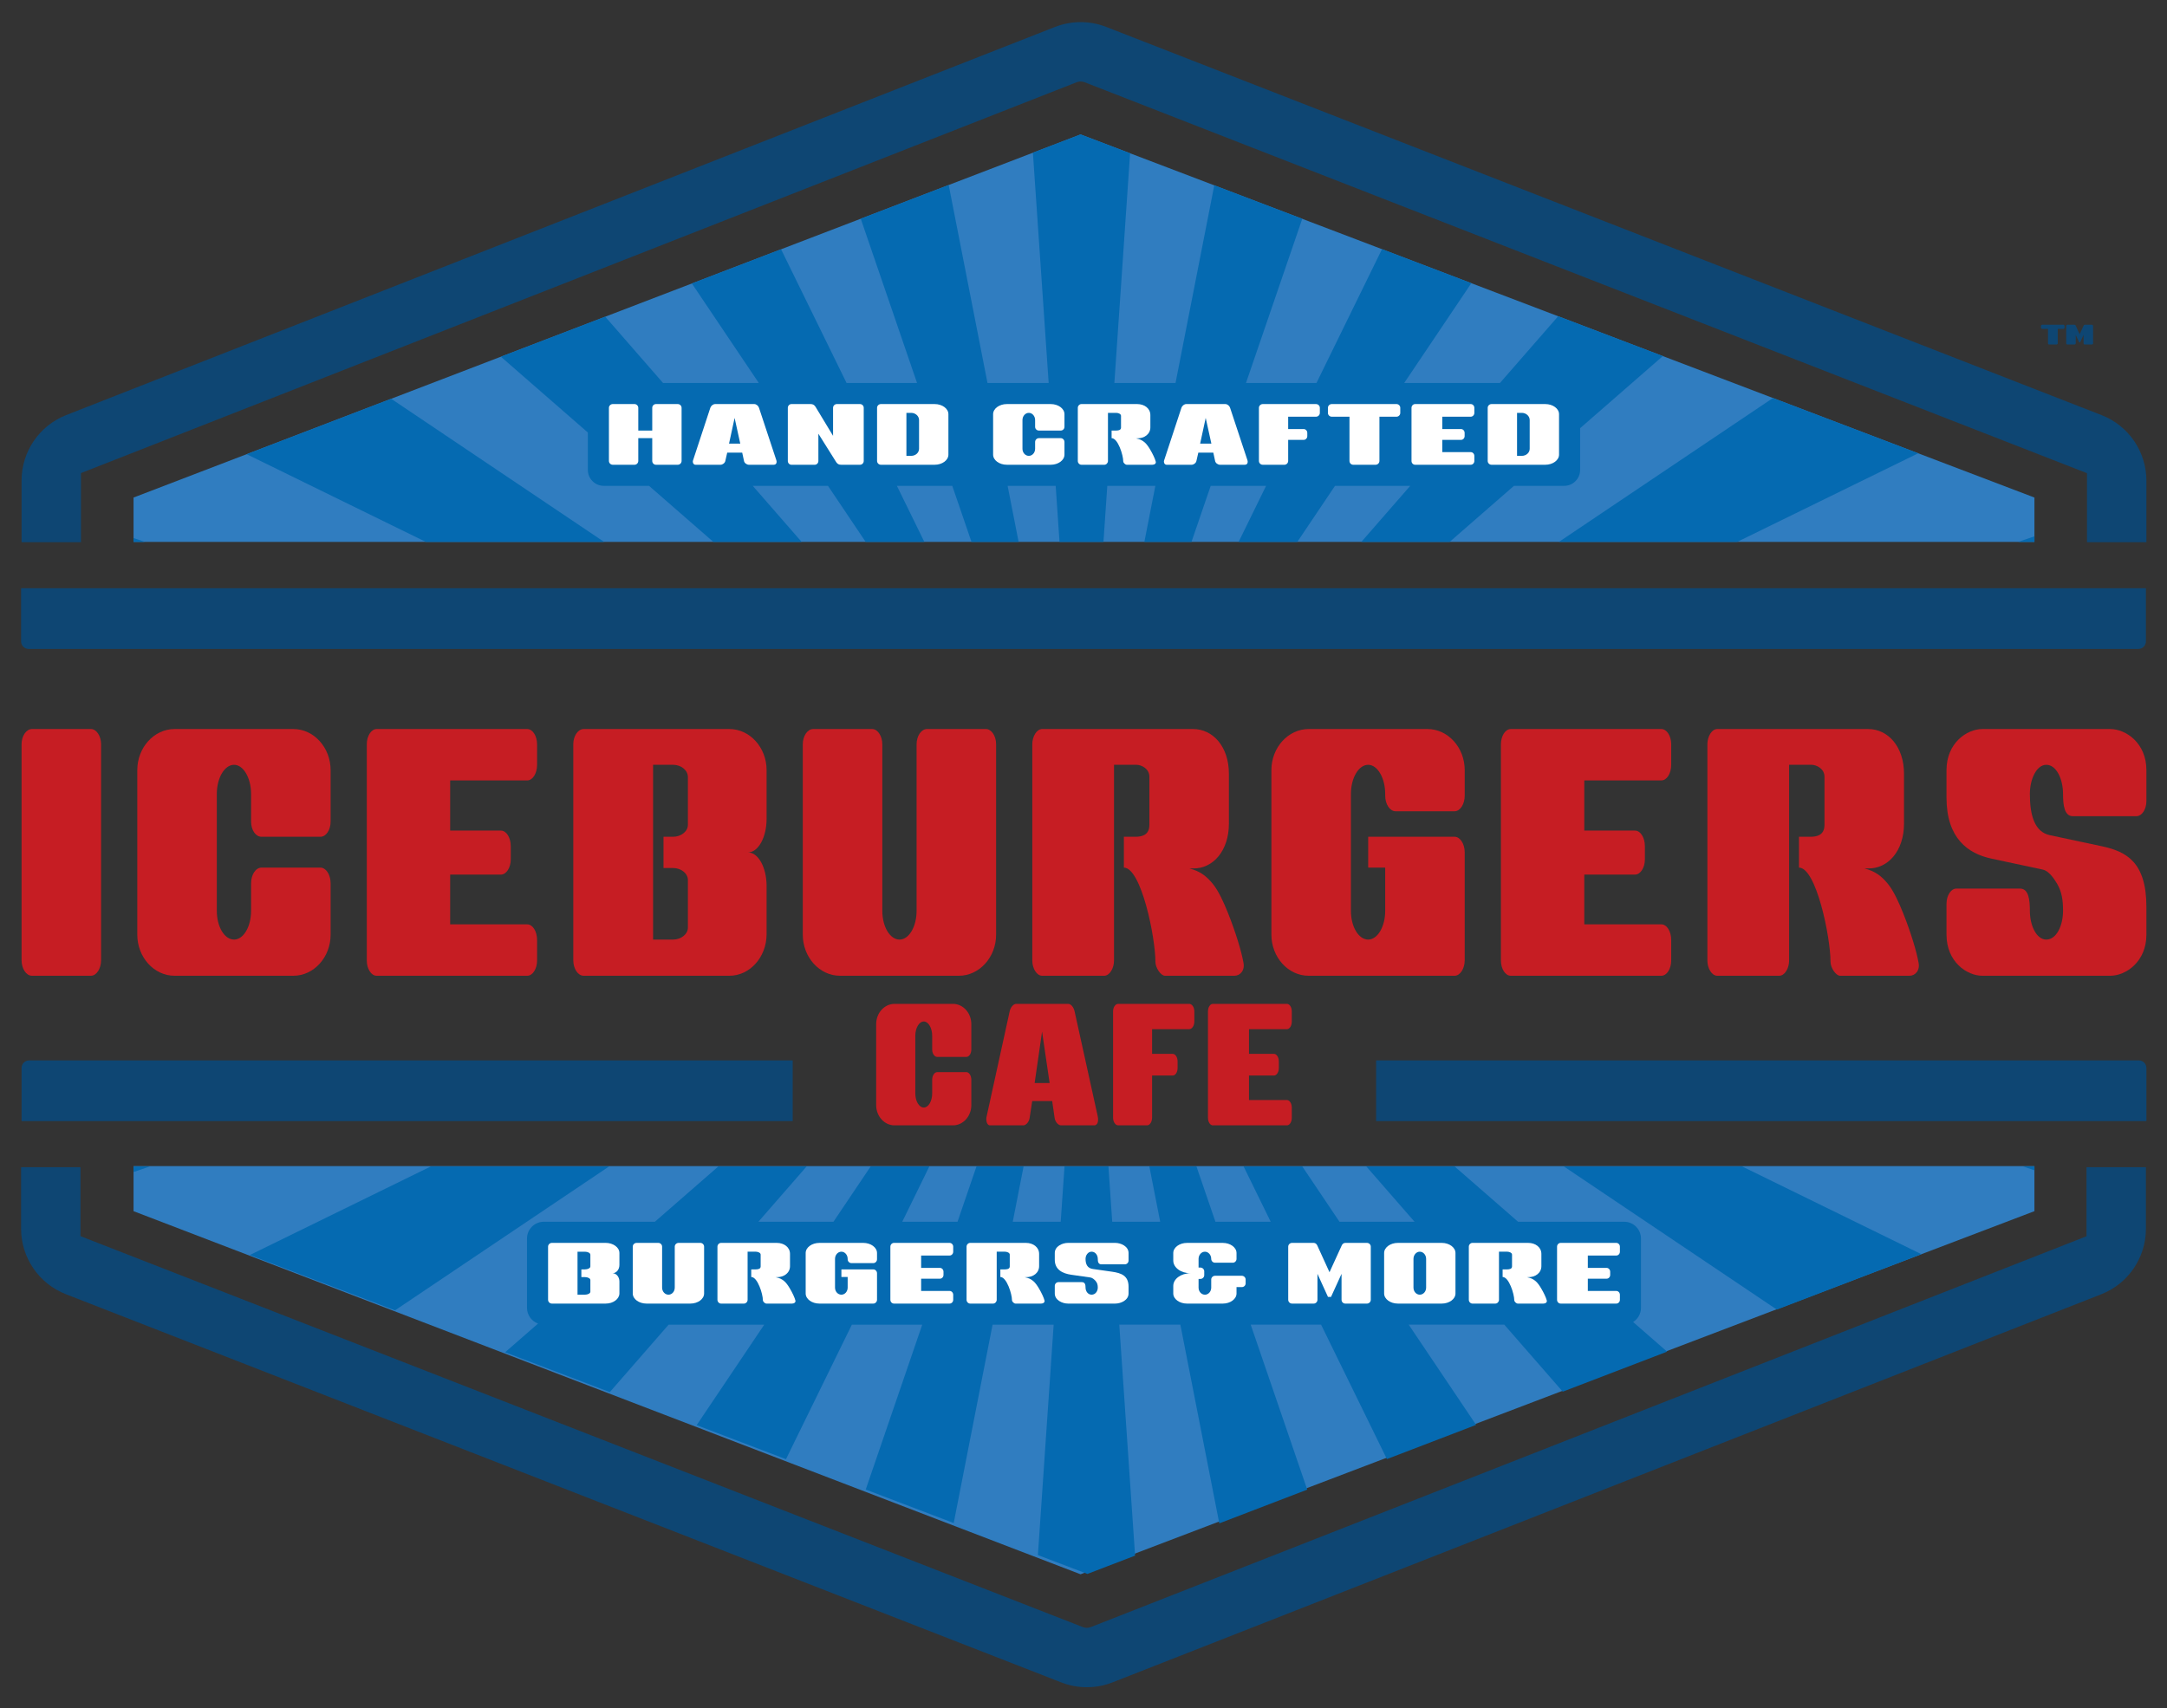 <?xml version="1.0" encoding="iso-8859-1"?>
<!-- Generator: Adobe Illustrator 23.0.1, SVG Export Plug-In . SVG Version: 6.00 Build 0)  -->
<svg version="1.1" id="Layer_1" xmlns="http://www.w3.org/2000/svg" xmlns:xlink="http://www.w3.org/1999/xlink" x="0px" y="0px"
	 viewBox="0 0 514 405.308" style="enable-background:new 0 0 514 405.308;" xml:space="preserve">
<rect x="0" y="0" width="514" height="405.308" fill="#333333" stroke="none"/>
<g>
	<g>
		<path style="fill:#307DC0;" d="M31.675,276.667v10.693l224.629,86.151l226.251-86.151v-10.693H31.675z"/>
	</g>
	<g>
		<path style="fill:#307DC0;" d="M256.305,31.895L31.675,118.046v10.522h450.881v-10.522L256.305,31.895z"/>
	</g>
	<g>
		<path style="fill:#0E4673;" d="M494.91,276.924v16.388l-236.167,92.727c-0.304,0.12-0.625,0.18-0.952,0.18
			c-0.325,0-0.644-0.06-0.947-0.178L19.089,293.289v-16.365H5v14.586c0,6.878,4.219,13.052,10.627,15.552l236.099,92.105
			c1.951,0.761,4.009,1.142,6.067,1.142c2.07,0,4.14-0.385,6.101-1.155l234.514-92.078c6.39-2.509,10.593-8.674,10.593-15.539
			v-14.613H494.91z"/>
		<g>
			<path style="fill:#0E4673;" d="M188.024,251.588H6.915c-0.994,0-1.8,0.806-1.8,1.8v12.6h182.909V251.588z"/>
			<path style="fill:#0E4673;" d="M507.315,251.588H326.407v14.4h182.708v-12.6C509.115,252.393,508.31,251.588,507.315,251.588z"/>
		</g>
	</g>
	<g>
		<path style="fill:#0E4673;" d="M19.205,128.632v-16.388l236.167-92.727c0.304-0.12,0.625-0.18,0.952-0.18
			c0.325,0,0.644,0.06,0.947,0.178l237.756,92.752v16.365h14.089v-14.586c0-6.878-4.219-13.052-10.627-15.552L262.39,6.389
			c-1.951-0.761-4.009-1.142-6.067-1.142c-2.07,0-4.14,0.385-6.101,1.155L15.708,98.48c-6.39,2.509-10.593,8.674-10.593,15.539
			v14.613H19.205z"/>
		<g>
			<path style="fill:#0E4673;" d="M489.696,77.729c0,0.164-0.133,0.297-0.289,0.297h-1.32v3.413c0,0.164-0.133,0.297-0.297,0.297
				h-1.726c-0.164,0-0.289-0.133-0.289-0.297v-3.413h-1.367c-0.164,0-0.297-0.133-0.297-0.297v-0.391
				c0-0.156,0.133-0.289,0.297-0.289h4.998c0.156,0,0.289,0.133,0.289,0.289V77.729z"/>
			<path style="fill:#0E4673;" d="M496.471,81.439c0,0.164-0.133,0.297-0.297,0.297h-1.672c-0.163,0-0.288-0.133-0.288-0.297v-1.999
				l-0.813,1.78h-0.235l-0.812-1.78v1.999c0,0.164-0.133,0.297-0.289,0.297h-1.671c-0.164,0-0.297-0.133-0.297-0.297v-4.1
				c0-0.156,0.133-0.289,0.297-0.289h1.671c0.125,0,0.226,0.086,0.274,0.195l0.944,2.07l0.945-2.07
				c0.047-0.109,0.149-0.195,0.273-0.195h1.672c0.164,0,0.297,0.133,0.297,0.289V81.439z"/>
		</g>
		<path style="fill:#0E4673;" d="M507.2,153.968H6.8c-0.994,0-1.8-0.806-1.8-1.8v-12.6h504v12.6
			C509,153.162,508.194,153.968,507.2,153.968z"/>
	</g>
	<g>
		<g>
			<path style="fill:#C61D23;" d="M23.979,227.799c0,2.049-1.106,3.707-2.408,3.707H7.588c-1.366,0-2.472-1.658-2.472-3.707v-51.222
				c0-1.951,1.106-3.61,2.472-3.61h13.983c1.302,0,2.408,1.658,2.408,3.61V227.799z"/>
			<path style="fill:#C61D23;" d="M78.419,221.751c0,5.366-3.968,9.756-8.846,9.756H41.409c-4.878,0-8.845-4.39-8.845-9.756v-39.026
				c0-5.366,3.967-9.756,8.845-9.756h28.164c4.878,0,8.846,4.39,8.846,9.756v12.196c0,2.048-1.106,3.61-2.408,3.61H62.028
				c-1.366,0-2.472-1.562-2.472-3.61v-6.537c0-3.805-1.821-6.927-4.032-6.927c-2.277,0-4.098,3.122-4.098,6.927v27.709
				c0,3.805,1.821,6.829,4.098,6.829c2.21,0,4.032-3.024,4.032-6.829v-6.537c0-2.049,1.106-3.707,2.472-3.707h13.983
				c1.302,0,2.408,1.658,2.408,3.707V221.751z"/>
			<path style="fill:#C61D23;" d="M127.394,227.897c0,1.951-1.041,3.61-2.341,3.61H89.343c-1.301,0-2.341-1.658-2.341-3.61v-51.319
				c0-1.951,1.041-3.61,2.341-3.61h35.709c1.301,0,2.341,1.658,2.341,3.61v4.878c0,2.049-1.041,3.707-2.341,3.707h-18.277v11.903
				h12.033c1.301,0,2.341,1.658,2.341,3.707v3.122c0,1.951-1.041,3.61-2.341,3.61h-12.033v11.806h18.277
				c1.301,0,2.341,1.658,2.341,3.707V227.897z"/>
			<path style="fill:#C61D23;" d="M181.833,221.751c-0.065,5.366-3.968,9.756-8.846,9.756h-34.537c-1.366,0-2.472-1.658-2.472-3.707
				v-51.222c0-1.951,1.106-3.61,2.472-3.61h34.537c4.878,0,8.846,4.39,8.846,9.756v11.513c0,4.39-1.951,8-4.424,8
				c2.472,0,4.424,3.61,4.424,8V221.751z M163.166,208.774c0-1.561-1.626-2.829-3.513-2.829h-2.276v-7.415h2.276
				c1.887,0,3.513-1.268,3.513-2.83v-11.318c0-1.658-1.626-2.927-3.513-2.927h-4.748v41.465h4.748c1.887,0,3.513-1.268,3.513-2.83
				V208.774z"/>
			<path style="fill:#C61D23;" d="M236.271,221.751c0,5.366-3.968,9.756-8.846,9.756h-28.163c-4.879,0-8.846-4.39-8.846-9.756
				v-45.173c0-1.951,1.106-3.61,2.472-3.61h13.983c1.302,0,2.408,1.658,2.408,3.61v39.514c0,3.805,1.82,6.829,4.097,6.829
				c2.211,0,4.033-3.024,4.033-6.829v-39.514c0-1.951,1.105-3.61,2.471-3.61h13.984c1.301,0,2.407,1.658,2.407,3.61V221.751z"/>
			<path style="fill:#C61D23;" d="M292.791,231.507h-16.457c-0.975,0-2.276-1.854-2.276-3.318c0-5.853-3.382-22.342-7.48-22.342
				v-7.317h2.667c1.301,0,3.382-0.195,3.382-2.83v-11.414c0-1.951-1.95-2.83-3.057-2.83h-5.333v46.441
				c0,1.854-1.041,3.61-2.341,3.61h-14.701c-1.301,0-2.341-1.756-2.341-3.61v-51.319c0-1.854,1.041-3.61,2.341-3.61h35.774
				c4.748,0,8.521,4.195,8.521,10.635v11.805c0,6.44-3.773,10.732-8.521,10.635h-0.845c2.601,0.683,4.097,1.854,5.659,3.805
				c1.235,1.561,2.471,4.195,3.512,6.829c1.756,4.39,3.187,9.073,3.642,11.708C295.328,230.238,294.157,231.507,292.791,231.507z"/>
			<path style="fill:#C61D23;" d="M347.425,227.799c0,2.049-1.106,3.707-2.407,3.707h-34.603c-4.878,0-8.846-4.39-8.846-9.756
				v-39.026c0-5.366,3.968-9.756,8.846-9.756h28.163c4.878,0,8.846,4.39,8.846,9.756v6.049c0,2.049-1.106,3.707-2.407,3.707h-13.984
				c-1.366,0-2.471-1.658-2.471-3.707v-0.39c0-3.805-1.821-6.927-4.033-6.927c-2.277,0-4.098,3.122-4.098,6.927v27.709
				c0,3.805,1.821,6.829,4.098,6.829c2.211,0,4.033-3.024,4.033-6.829v-10.245h-4.033v-7.317h20.488
				c1.301,0,2.407,1.658,2.407,3.707V227.799z"/>
			<path style="fill:#C61D23;" d="M396.401,227.897c0,1.951-1.041,3.61-2.342,3.61h-35.708c-1.302,0-2.342-1.658-2.342-3.61v-51.319
				c0-1.951,1.041-3.61,2.342-3.61h35.708c1.302,0,2.342,1.658,2.342,3.61v4.878c0,2.049-1.041,3.707-2.342,3.707h-18.277v11.903
				h12.033c1.302,0,2.342,1.658,2.342,3.707v3.122c0,1.951-1.041,3.61-2.342,3.61h-12.033v11.806h18.277
				c1.302,0,2.342,1.658,2.342,3.707V227.897z"/>
			<path style="fill:#C61D23;" d="M452.921,231.507h-16.457c-0.975,0-2.276-1.854-2.276-3.318c0-5.853-3.382-22.342-7.48-22.342
				v-7.317h2.667c1.301,0,3.382-0.195,3.382-2.83v-11.414c0-1.951-1.95-2.83-3.057-2.83h-5.333v46.441
				c0,1.854-1.041,3.61-2.341,3.61h-14.701c-1.301,0-2.341-1.756-2.341-3.61v-51.319c0-1.854,1.041-3.61,2.341-3.61H443.1
				c4.748,0,8.521,4.195,8.521,10.635v11.805c0,6.44-3.773,10.732-8.521,10.635h-0.845c2.601,0.683,4.097,1.854,5.659,3.805
				c1.235,1.561,2.471,4.195,3.512,6.829c1.756,4.39,3.187,9.073,3.642,11.708C455.458,230.238,454.287,231.507,452.921,231.507z"/>
			<path style="fill:#C61D23;" d="M509.116,221.751c0,6.439-4.878,9.756-8.585,9.756h-30.31c-3.707,0-8.521-3.318-8.521-9.756
				v-7.318c0-1.951,1.041-3.61,2.341-3.61h15.091c2.081,0,2.341,2.732,2.341,5.269c0,3.512,1.562,6.829,3.903,6.829
				c2.407,0,3.967-3.318,3.967-6.829c0-2.439-0.26-4.39-1.365-6.342c-0.846-1.464-2.081-3.122-3.383-3.415l-12.293-2.633
				c-5.463-1.172-10.602-4.781-10.602-14.44v-6.537c0-6.44,4.814-9.756,8.521-9.756h30.31c3.707,0,8.585,3.317,8.585,9.756v7.317
				c0,1.951-1.041,3.611-2.406,3.611h-15.025c-2.081,0-2.342-2.732-2.342-5.269c0-3.512-1.561-6.927-3.967-6.927
				c-2.341,0-3.903,3.415-3.903,6.927c0,5.171,1.171,8.976,4.684,9.756l12.358,2.634c5.919,1.268,10.601,3.805,10.601,14.44V221.751
				z"/>
		</g>
		<g>
			<path style="fill:#C61D23;" d="M230.393,262.194c0,2.642-1.953,4.804-4.355,4.804h-13.863c-2.401,0-4.354-2.161-4.354-4.804
				v-19.213c0-2.642,1.953-4.804,4.354-4.804h13.863c2.402,0,4.355,2.161,4.355,4.804v6.004c0,1.009-0.544,1.777-1.185,1.777h-6.883
				c-0.672,0-1.217-0.768-1.217-1.777v-3.218c0-1.873-0.896-3.41-1.985-3.41c-1.122,0-2.018,1.537-2.018,3.41v13.641
				c0,1.873,0.896,3.362,2.018,3.362c1.089,0,1.985-1.489,1.985-3.362v-3.218c0-1.008,0.544-1.825,1.217-1.825h6.883
				c0.641,0,1.185,0.817,1.185,1.825V262.194z"/>
			<path style="fill:#C61D23;" d="M259.562,266.998h-7.876c-0.672,0-1.409-0.817-1.537-1.777l-0.577-3.987h-4.738l-0.609,3.987
				c-0.128,0.961-0.865,1.777-1.504,1.777h-7.909c-0.544,0-0.864-0.672-0.864-1.489c0-0.24,0.031-0.48,0.096-0.72l5.443-24.834
				c0.192-0.913,0.864-1.777,1.536-1.777h12.359c0.672,0,1.313,0.865,1.505,1.777l5.475,24.834c0.065,0.288,0.096,0.577,0.096,0.865
				C260.459,266.469,260.107,266.998,259.562,266.998z M248.964,256.958l-1.792-12.2l-1.761,12.2H248.964z"/>
			<path style="fill:#C61D23;" d="M283.289,242.356c0,1.008-0.544,1.825-1.217,1.825h-8.804v5.86h4.899
				c0.64,0,1.153,0.817,1.153,1.825v1.537c0,0.961-0.513,1.777-1.153,1.777h-4.899v9.991c0,1.008-0.544,1.825-1.184,1.825h-6.852
				c-0.672,0-1.217-0.817-1.217-1.825v-25.218c0-0.961,0.544-1.777,1.217-1.777h16.841c0.672,0,1.217,0.817,1.217,1.777V242.356z"/>
			<path style="fill:#C61D23;" d="M306.407,265.22c0,0.961-0.512,1.777-1.153,1.777h-17.577c-0.64,0-1.152-0.817-1.152-1.777
				v-25.266c0-0.961,0.512-1.777,1.152-1.777h17.577c0.641,0,1.153,0.817,1.153,1.777v2.402c0,1.008-0.512,1.825-1.153,1.825h-8.997
				v5.86h5.924c0.64,0,1.153,0.817,1.153,1.825v1.537c0,0.961-0.513,1.777-1.153,1.777h-5.924v5.811h8.997
				c0.641,0,1.153,0.817,1.153,1.825V265.22z"/>
		</g>
	</g>
	<g>
		<polygon style="fill:#056AB1;" points="31.675,128.568 34.348,128.568 31.675,127.652 		"/>
		<polygon style="fill:#056AB1;" points="478.704,128.568 482.556,128.568 482.556,127.248 		"/>
		<polygon style="fill:#056AB1;" points="369.767,128.568 412.05,128.568 454.986,107.548 420.539,94.431 		"/>
		<polygon style="fill:#056AB1;" points="58.497,107.759 101.002,128.568 143.287,128.568 92.781,94.61 		"/>
		<path style="fill:#056AB1;" d="M371.022,115.268c2.084,0,3.774-1.689,3.774-3.774v-9.903l19.621-17.107l-24.828-9.454
			l-13.807,15.836h-22.712l15.922-23.68l-21.19-8.069l-15.543,31.748h-16.719l13.348-38.951l-20.87-7.947l-9.188,46.897h-14.509
			l3.731-54.5l-11.745-4.472l-11.31,4.338l3.74,54.635h-14.51l-9.203-46.974l-20.861,8.001l13.355,38.973h-16.719L185.264,59.14
			l-21.156,8.114l15.876,23.613h-22.712l-13.715-15.731l-24.754,9.494l20.632,17.989v8.876c0,2.084,1.69,3.774,3.774,3.774h10.735
			l15.254,13.3h20.944l-11.596-13.3h17.843l8.942,13.3h13.919l-6.511-13.3h13.136l4.558,13.3h11.175l-2.606-13.3h11.4l0.91,13.3
			h10.424l0.91-13.3h11.399l-2.605,13.3h11.176l4.558-13.3h13.135l-6.511,13.3h13.919l8.943-13.3h17.844l-11.596,13.3h20.944
			l15.254-13.3H371.022z"/>
	</g>
	<g>
		<polygon style="fill:#056AB1;" points="479.883,276.753 482.556,277.669 482.556,276.753 		"/>
		<polygon style="fill:#056AB1;" points="31.675,278.073 35.527,276.753 31.675,276.753 		"/>
		<polygon style="fill:#056AB1;" points="102.181,276.753 59.245,297.773 93.693,310.89 144.464,276.753 		"/>
		<polygon style="fill:#056AB1;" points="370.945,276.753 421.45,310.711 455.734,297.562 413.229,276.753 		"/>
		<path style="fill:#056AB1;" d="M389.231,310.288v-16.421c0-2.209-1.791-4-4-4h-25.158l-15.041-13.114h-20.944l11.434,13.114
			h-17.806l-8.817-13.114h-13.919l6.42,13.114H288.29l-4.494-13.114h-11.175l2.569,13.114h-11.376l-0.898-13.114h-10.424
			l-0.898,13.114H240.22l2.569-13.114h-11.176l-4.494,13.114h-13.108l6.42-13.114h-13.919l-8.818,13.114h-17.806l11.434-13.114
			h-20.944l-15.041,13.114H129c-2.209,0-4,1.791-4,4v16.421c0,1.723,1.095,3.178,2.623,3.741l-7.808,6.807l24.828,9.454
			l13.953-16.003h22.679l-16.033,23.846l21.19,8.069l15.624-31.915h16.695l-13.405,39.117l20.87,7.947l9.22-47.064h14.488
			l-3.742,54.666l11.746,4.472l11.31-4.338l-3.751-54.801h14.489l9.235,47.141l20.861-8.001l-13.412-39.14h16.695l15.613,31.893
			l21.156-8.114l-15.988-23.779h22.678l13.86,15.897l24.754-9.494l-8.063-7.03C388.483,312.952,389.231,311.711,389.231,310.288z"/>
	</g>
	<g>
		<path style="fill:#FFFFFF;" d="M146.921,306.887c-0.024,1.32-1.464,2.4-3.265,2.4h-12.744c-0.505,0-0.912-0.408-0.912-0.912
			v-12.601c0-0.48,0.407-0.889,0.912-0.889h12.744c1.801,0,3.265,1.08,3.265,2.4v2.832c0,1.08-0.72,1.969-1.632,1.969
			c0.912,0,1.632,0.888,1.632,1.968V306.887z M140.032,303.695c0-0.384-0.601-0.695-1.296-0.695h-0.84v-1.824h0.84
			c0.695,0,1.296-0.312,1.296-0.696v-2.784c0-0.408-0.601-0.721-1.296-0.721h-1.752v10.201h1.752c0.695,0,1.296-0.312,1.296-0.696
			V303.695z"/>
		<path style="fill:#FFFFFF;" d="M167.009,306.887c0,1.32-1.464,2.4-3.265,2.4h-10.393c-1.801,0-3.264-1.08-3.264-2.4v-11.112
			c0-0.48,0.407-0.889,0.912-0.889h5.16c0.479,0,0.888,0.408,0.888,0.889v9.721c0,0.936,0.672,1.68,1.513,1.68
			c0.815,0,1.487-0.744,1.487-1.68v-9.721c0-0.48,0.408-0.889,0.912-0.889h5.161c0.479,0,0.888,0.408,0.888,0.889V306.887z"/>
		<path style="fill:#FFFFFF;" d="M187.865,309.288h-6.073c-0.36,0-0.84-0.456-0.84-0.816c0-1.439-1.248-5.496-2.761-5.496v-1.8
			h0.984c0.48,0,1.248-0.049,1.248-0.696v-2.809c0-0.479-0.72-0.696-1.128-0.696h-1.968V308.4c0,0.456-0.385,0.888-0.864,0.888
			h-5.425c-0.48,0-0.863-0.432-0.863-0.888v-12.625c0-0.456,0.383-0.889,0.863-0.889h13.201c1.752,0,3.145,1.032,3.145,2.616v2.904
			c0,1.584-1.393,2.641-3.145,2.616h-0.312c0.961,0.168,1.513,0.456,2.089,0.937c0.456,0.384,0.912,1.032,1.296,1.68
			c0.648,1.08,1.176,2.232,1.344,2.881C188.801,308.975,188.369,309.288,187.865,309.288z"/>
		<path style="fill:#FFFFFF;" d="M208.024,308.376c0,0.504-0.408,0.912-0.888,0.912h-12.77c-1.801,0-3.264-1.08-3.264-2.4v-9.601
			c0-1.32,1.463-2.4,3.264-2.4h10.393c1.801,0,3.265,1.08,3.265,2.4v1.488c0,0.504-0.408,0.912-0.888,0.912h-5.161
			c-0.504,0-0.912-0.408-0.912-0.912v-0.097c0-0.936-0.672-1.704-1.487-1.704c-0.841,0-1.513,0.769-1.513,1.704v6.817
			c0,0.936,0.672,1.68,1.513,1.68c0.815,0,1.487-0.744,1.487-1.68v-2.521h-1.487v-1.8h7.561c0.479,0,0.888,0.407,0.888,0.912
			V308.376z"/>
		<path style="fill:#FFFFFF;" d="M226.096,308.4c0,0.479-0.384,0.888-0.863,0.888h-13.178c-0.48,0-0.863-0.408-0.863-0.888v-12.625
			c0-0.48,0.383-0.889,0.863-0.889h13.178c0.479,0,0.863,0.408,0.863,0.889v1.199c0,0.505-0.384,0.912-0.863,0.912h-6.745v2.929
			h4.44c0.48,0,0.864,0.408,0.864,0.912v0.768c0,0.48-0.384,0.889-0.864,0.889h-4.44v2.904h6.745c0.479,0,0.863,0.408,0.863,0.912
			V308.4z"/>
		<path style="fill:#FFFFFF;" d="M246.952,309.288h-6.073c-0.359,0-0.84-0.456-0.84-0.816c0-1.439-1.248-5.496-2.76-5.496v-1.8
			h0.984c0.479,0,1.248-0.049,1.248-0.696v-2.809c0-0.479-0.721-0.696-1.129-0.696h-1.968V308.4c0,0.456-0.384,0.888-0.864,0.888
			h-5.424c-0.48,0-0.864-0.432-0.864-0.888v-12.625c0-0.456,0.384-0.889,0.864-0.889h13.201c1.752,0,3.145,1.032,3.145,2.616v2.904
			c0,1.584-1.393,2.641-3.145,2.616h-0.312c0.96,0.168,1.512,0.456,2.088,0.937c0.457,0.384,0.912,1.032,1.297,1.68
			c0.647,1.08,1.176,2.232,1.344,2.881C247.889,308.975,247.456,309.288,246.952,309.288z"/>
		<path style="fill:#FFFFFF;" d="M267.687,306.887c0,1.584-1.8,2.4-3.168,2.4h-11.186c-1.367,0-3.144-0.816-3.144-2.4v-1.8
			c0-0.48,0.384-0.889,0.864-0.889h5.568c0.768,0,0.863,0.673,0.863,1.297c0,0.863,0.576,1.68,1.44,1.68
			c0.889,0,1.465-0.816,1.465-1.68c0-0.601-0.097-1.08-0.505-1.561c-0.312-0.36-0.768-0.768-1.248-0.84l-4.536-0.648
			c-2.017-0.288-3.912-1.176-3.912-3.552v-1.608c0-1.584,1.776-2.4,3.144-2.4h11.186c1.368,0,3.168,0.816,3.168,2.4v1.8
			c0,0.48-0.384,0.889-0.888,0.889h-5.545c-0.768,0-0.863-0.672-0.863-1.297c0-0.863-0.576-1.704-1.465-1.704
			c-0.864,0-1.44,0.841-1.44,1.704c0,1.272,0.433,2.209,1.729,2.4l4.561,0.648c2.185,0.312,3.912,0.936,3.912,3.552V306.887z"/>
		<path style="fill:#FFFFFF;" d="M295.456,304.487c0,0.505-0.408,0.889-0.912,0.889h-1.248v1.512c0,1.32-1.464,2.4-3.264,2.4h-8.474
			c-1.8,0-3.264-1.08-3.264-2.4v-1.8c0-1.656,1.824-3,4.08-3c-2.256,0-4.08-1.345-4.08-3.001v-1.8c0-1.32,1.464-2.4,3.264-2.4h8.474
			c1.8,0,3.264,1.08,3.264,2.4v1.392c0,0.505-0.408,0.912-0.888,0.912h-4.2c-0.505,0-0.912-0.407-0.912-0.912
			c0-0.936-0.673-1.704-1.488-1.704c-0.84,0-1.513,0.769-1.513,1.704v2.064h0.456c0.48,0,0.889,0.408,0.889,0.889v0.912
			c0,0.479-0.408,0.888-0.889,0.888h-0.456v2.064c0,0.936,0.673,1.68,1.513,1.68c0.815,0,1.488-0.744,1.488-1.68v-1.921
			c0-0.479,0.407-0.888,0.912-0.888h6.336c0.504,0,0.912,0.408,0.912,0.888V304.487z"/>
		<path style="fill:#FFFFFF;" d="M325.144,308.376c0,0.504-0.408,0.912-0.912,0.912h-5.137c-0.504,0-0.889-0.408-0.889-0.912v-6.145
			l-2.496,5.473h-0.72l-2.496-5.473v6.145c0,0.504-0.408,0.912-0.888,0.912h-5.137c-0.504,0-0.912-0.408-0.912-0.912v-12.601
			c0-0.48,0.408-0.889,0.912-0.889h5.137c0.384,0,0.695,0.264,0.84,0.601l2.904,6.36l2.904-6.36c0.144-0.337,0.456-0.601,0.84-0.601
			h5.137c0.504,0,0.912,0.408,0.912,0.889V308.376z"/>
		<path style="fill:#FFFFFF;" d="M345.23,306.887c0,1.32-1.464,2.4-3.264,2.4h-10.394c-1.8,0-3.264-1.08-3.264-2.4v-9.601
			c0-1.32,1.464-2.4,3.264-2.4h10.394c1.8,0,3.264,1.08,3.264,2.4V306.887z M338.27,298.678c0-0.936-0.672-1.704-1.513-1.704
			c-0.815,0-1.488,0.769-1.488,1.704v6.817c0,0.936,0.673,1.68,1.488,1.68c0.841,0,1.513-0.744,1.513-1.68V298.678z"/>
		<path style="fill:#FFFFFF;" d="M366.087,309.288h-6.072c-0.36,0-0.841-0.456-0.841-0.816c0-1.439-1.248-5.496-2.76-5.496v-1.8
			h0.984c0.479,0,1.248-0.049,1.248-0.696v-2.809c0-0.479-0.721-0.696-1.129-0.696h-1.968V308.4c0,0.456-0.384,0.888-0.864,0.888
			h-5.424c-0.48,0-0.864-0.432-0.864-0.888v-12.625c0-0.456,0.384-0.889,0.864-0.889h13.201c1.752,0,3.144,1.032,3.144,2.616v2.904
			c0,1.584-1.392,2.641-3.144,2.616h-0.312c0.96,0.168,1.512,0.456,2.088,0.937c0.456,0.384,0.912,1.032,1.297,1.68
			c0.647,1.08,1.176,2.232,1.344,2.881C367.022,308.975,366.591,309.288,366.087,309.288z"/>
		<path style="fill:#FFFFFF;" d="M384.231,308.4c0,0.479-0.384,0.888-0.864,0.888H370.19c-0.48,0-0.864-0.408-0.864-0.888v-12.625
			c0-0.48,0.384-0.889,0.864-0.889h13.177c0.48,0,0.864,0.408,0.864,0.889v1.199c0,0.505-0.384,0.912-0.864,0.912h-6.744v2.929h4.44
			c0.479,0,0.863,0.408,0.863,0.912v0.768c0,0.48-0.384,0.889-0.863,0.889h-4.44v2.904h6.744c0.48,0,0.864,0.408,0.864,0.912V308.4z
			"/>
	</g>
	<g>
		<path style="fill:#FFFFFF;" d="M161.669,109.356c0,0.504-0.408,0.912-0.912,0.912h-5.161c-0.504,0-0.888-0.408-0.888-0.912v-5.4
			h-3.312v5.4c0,0.504-0.408,0.912-0.889,0.912h-5.16c-0.504,0-0.912-0.408-0.912-0.912V96.756c0-0.48,0.408-0.889,0.912-0.889h5.16
			c0.48,0,0.889,0.408,0.889,0.889v5.4h3.312v-5.4c0-0.48,0.384-0.889,0.888-0.889h5.161c0.504,0,0.912,0.408,0.912,0.889V109.356z"
			/>
		<path style="fill:#FFFFFF;" d="M183.534,110.268h-5.904c-0.504,0-1.057-0.408-1.152-0.888l-0.432-1.992h-3.553l-0.456,1.992
			c-0.097,0.479-0.648,0.888-1.128,0.888h-5.929c-0.408,0-0.648-0.336-0.648-0.744c0-0.12,0.024-0.24,0.072-0.36l4.08-12.408
			c0.144-0.456,0.648-0.889,1.152-0.889h9.265c0.504,0,0.984,0.433,1.129,0.889l4.104,12.408c0.049,0.145,0.072,0.288,0.072,0.433
			C184.205,110.005,183.942,110.268,183.534,110.268z M175.588,105.252l-1.344-6.097l-1.32,6.097H175.588z"/>
		<path style="fill:#FFFFFF;" d="M204.87,109.381c0,0.479-0.385,0.888-0.889,0.888h-4.416c-0.264,0-0.528-0.024-0.793-0.192
			c0,0-0.264-0.168-0.455-0.479l-4.201-6.696v6.48c0,0.479-0.384,0.888-0.863,0.888h-5.521c-0.479,0-0.863-0.408-0.863-0.888V96.756
			c0-0.48,0.384-0.889,0.863-0.889h4.537c0.527,0,0.863,0.192,1.152,0.624l4.176,6.913v-6.648c0-0.48,0.408-0.889,0.889-0.889h5.496
			c0.504,0,0.889,0.408,0.889,0.889V109.381z"/>
		<path style="fill:#FFFFFF;" d="M224.956,107.868c0,1.32-1.464,2.4-3.265,2.4h-12.744c-0.505,0-0.912-0.408-0.912-0.912V96.756
			c0-0.48,0.407-0.889,0.912-0.889h12.744c1.801,0,3.265,1.08,3.265,2.4V107.868z M217.995,99.659c0-0.936-0.84-1.704-1.872-1.704
			h-1.128v10.201h1.128c1.032,0,1.872-0.744,1.872-1.68V99.659z"/>
		<path style="fill:#FFFFFF;" d="M252.485,107.868c0,1.32-1.465,2.4-3.265,2.4h-10.394c-1.8,0-3.264-1.08-3.264-2.4v-9.601
			c0-1.32,1.464-2.4,3.264-2.4h10.394c1.8,0,3.265,1.08,3.265,2.4v3c0,0.504-0.408,0.889-0.889,0.889h-5.16
			c-0.504,0-0.912-0.385-0.912-0.889v-1.608c0-0.936-0.672-1.704-1.488-1.704c-0.84,0-1.512,0.769-1.512,1.704v6.817
			c0,0.936,0.672,1.68,1.512,1.68c0.816,0,1.488-0.744,1.488-1.68v-1.608c0-0.504,0.408-0.912,0.912-0.912h5.16
			c0.48,0,0.889,0.408,0.889,0.912V107.868z"/>
		<path style="fill:#FFFFFF;" d="M273.34,110.268h-6.072c-0.36,0-0.841-0.456-0.841-0.816c0-1.439-1.248-5.496-2.76-5.496v-1.8
			h0.984c0.479,0,1.248-0.049,1.248-0.696v-2.809c0-0.479-0.721-0.696-1.128-0.696h-1.969v11.426c0,0.456-0.384,0.888-0.864,0.888
			h-5.425c-0.479,0-0.863-0.432-0.863-0.888V96.756c0-0.456,0.384-0.889,0.863-0.889h13.202c1.752,0,3.144,1.032,3.144,2.616v2.904
			c0,1.584-1.392,2.641-3.144,2.616h-0.312c0.96,0.168,1.513,0.456,2.088,0.937c0.456,0.384,0.912,1.032,1.297,1.68
			c0.647,1.08,1.176,2.232,1.344,2.881C274.276,109.956,273.844,110.268,273.34,110.268z"/>
		<path style="fill:#FFFFFF;" d="M295.276,110.268h-5.904c-0.504,0-1.056-0.408-1.152-0.888l-0.432-1.992h-3.553l-0.456,1.992
			c-0.096,0.479-0.647,0.888-1.128,0.888h-5.929c-0.408,0-0.647-0.336-0.647-0.744c0-0.12,0.023-0.24,0.071-0.36l4.081-12.408
			c0.144-0.456,0.647-0.889,1.151-0.889h9.266c0.504,0,0.983,0.433,1.128,0.889l4.104,12.408c0.048,0.145,0.071,0.288,0.071,0.433
			C295.948,110.005,295.684,110.268,295.276,110.268z M287.331,105.252l-1.345-6.097l-1.319,6.097H287.331z"/>
		<path style="fill:#FFFFFF;" d="M313.06,97.955c0,0.505-0.408,0.912-0.912,0.912h-6.601v2.929h3.672
			c0.48,0,0.864,0.408,0.864,0.912v0.768c0,0.48-0.384,0.889-0.864,0.889h-3.672v4.992c0,0.504-0.408,0.912-0.889,0.912h-5.136
			c-0.504,0-0.912-0.408-0.912-0.912V96.756c0-0.48,0.408-0.889,0.912-0.889h12.625c0.504,0,0.912,0.408,0.912,0.889V97.955z"/>
		<path style="fill:#FFFFFF;" d="M332.139,97.955c0,0.505-0.408,0.912-0.888,0.912h-4.057v10.489c0,0.504-0.408,0.912-0.912,0.912
			h-5.305c-0.504,0-0.888-0.408-0.888-0.912V98.867h-4.2c-0.505,0-0.912-0.407-0.912-0.912v-1.199c0-0.48,0.407-0.889,0.912-0.889
			h15.361c0.479,0,0.888,0.408,0.888,0.889V97.955z"/>
		<path style="fill:#FFFFFF;" d="M349.707,109.381c0,0.479-0.384,0.888-0.864,0.888h-13.177c-0.48,0-0.864-0.408-0.864-0.888V96.756
			c0-0.48,0.384-0.889,0.864-0.889h13.177c0.48,0,0.864,0.408,0.864,0.889v1.199c0,0.505-0.384,0.912-0.864,0.912h-6.744v2.929h4.44
			c0.479,0,0.863,0.408,0.863,0.912v0.768c0,0.48-0.384,0.889-0.863,0.889h-4.44v2.904h6.744c0.48,0,0.864,0.408,0.864,0.912
			V109.381z"/>
		<path style="fill:#FFFFFF;" d="M369.795,107.868c0,1.32-1.464,2.4-3.264,2.4h-12.745c-0.504,0-0.912-0.408-0.912-0.912V96.756
			c0-0.48,0.408-0.889,0.912-0.889h12.745c1.8,0,3.264,1.08,3.264,2.4V107.868z M362.835,99.659c0-0.936-0.841-1.704-1.872-1.704
			h-1.129v10.201h1.129c1.031,0,1.872-0.744,1.872-1.68V99.659z"/>
	</g>
</g>
</svg>
